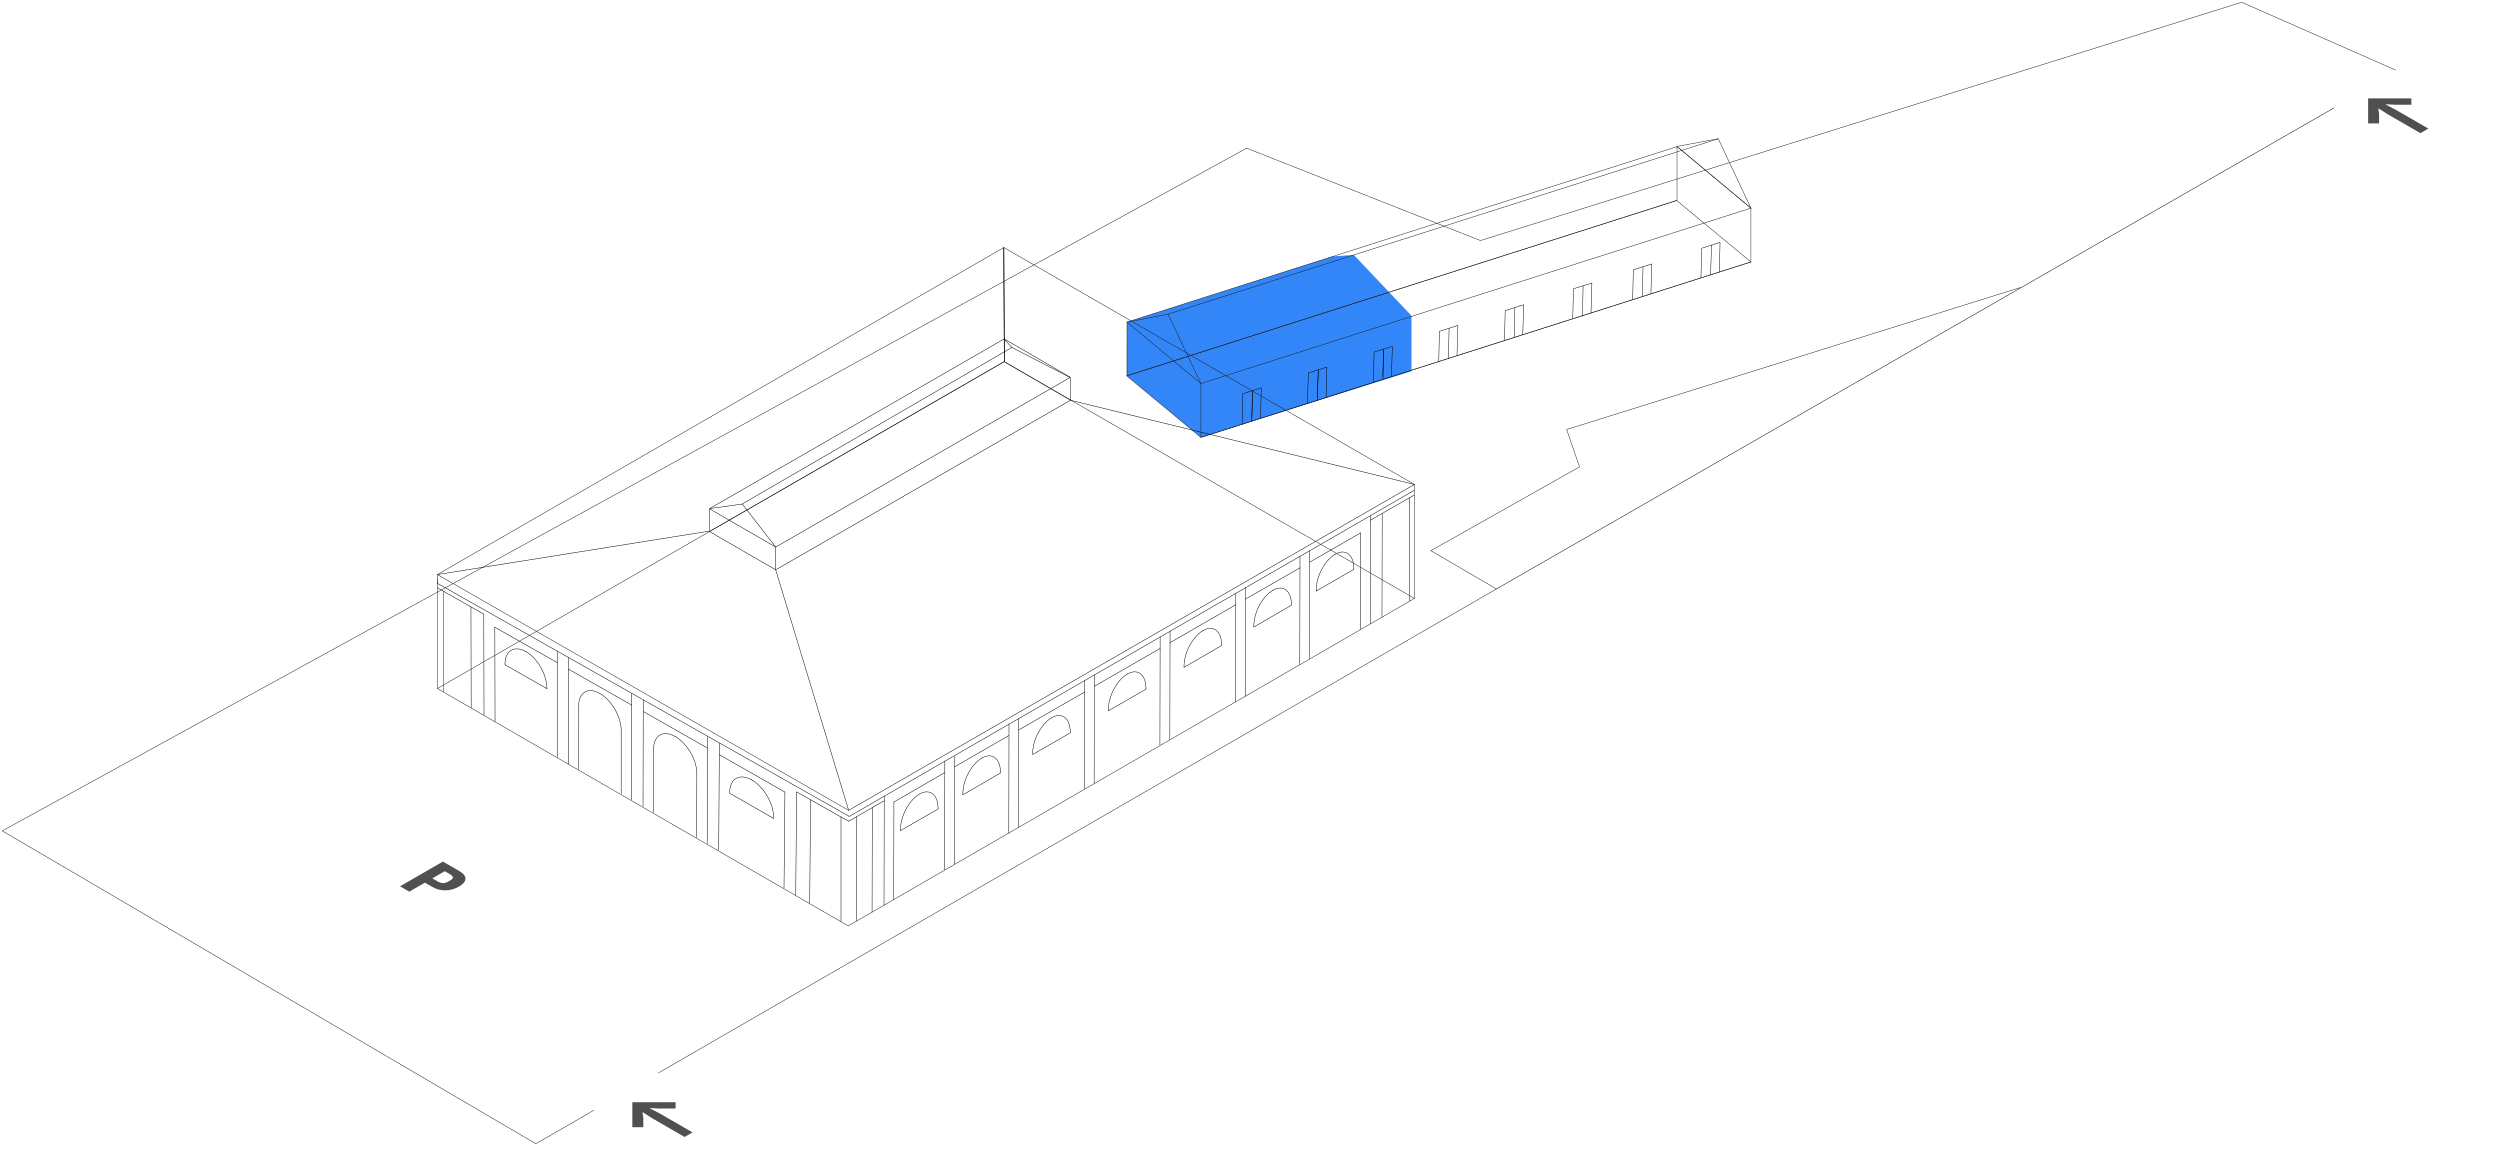 <?xml version="1.0" encoding="UTF-8"?>
<svg xmlns="http://www.w3.org/2000/svg" width="1110" height="521" viewBox="0 0 1110 521" fill="none">
  <path opacity="0.8" d="M500.301 166.9L500.401 143L591.801 113.8L601.101 113.2L626.701 140.2V164.8L533.201 194.2L500.301 166.9Z" fill="#0068F6"></path>
  <path d="M744.6 65.1L777.4 92.4" stroke="#1D1D1B" stroke-width="0.213" stroke-miterlimit="10"></path>
  <path d="M292.301 476.4L664.401 261.5L635.301 244.5L701.301 207.3L695.601 190.7L897.201 127.6" stroke="#1D1D1B" stroke-width="0.213" stroke-miterlimit="10"></path>
  <path d="M1063.6 31.1L995.3 1L657.3 106.8L553.5 65.8L1 368.9L237.9 507.8L256.2 497.3L263.7 492.9" stroke="#1D1D1B" stroke-width="0.213" stroke-miterlimit="10"></path>
  <path d="M500.301 166.9L744.401 89L777.401 116.3L533.201 194.2L500.301 166.9Z" stroke="#1D1D1B" stroke-width="0.213" stroke-miterlimit="10"></path>
  <path d="M533.201 194.2L777.401 116.3V92.4L533.201 170.3V194.2Z" stroke="#1D1D1B" stroke-width="0.213" stroke-miterlimit="10"></path>
  <path d="M500.4 166.8L744.6 89V65.1L500.4 143V166.8Z" stroke="#1D1D1B" stroke-width="0.213" stroke-miterlimit="10"></path>
  <path d="M533.2 170.3L500.4 143L518.6 139.5L533.2 170.3Z" stroke="#1D1D1B" stroke-width="0.213" stroke-miterlimit="10"></path>
  <path d="M777.402 92.4L744.602 65L762.902 61.6L777.402 92.4Z" stroke="#1D1D1B" stroke-width="0.213" stroke-miterlimit="10"></path>
  <path d="M518.602 139.5L762.902 61.6" stroke="#1D1D1B" stroke-width="0.213" stroke-miterlimit="10"></path>
  <path d="M664.4 261.5L1036.3 47.9" stroke="black" stroke-width="0.213" stroke-miterlimit="10" stroke-linecap="round" stroke-linejoin="round"></path>
  <path d="M177.621 393.517L196.636 382.539L203.991 386.785C204.917 387.32 205.598 387.881 206.034 388.468C206.488 389.045 206.697 389.627 206.661 390.214C206.643 390.811 206.388 391.399 205.898 391.975C205.408 392.552 204.7 393.108 203.773 393.642C202.847 394.177 201.885 394.586 200.886 394.869C199.887 395.152 198.87 395.299 197.835 395.31C196.818 395.331 195.801 395.215 194.784 394.964C193.785 394.702 192.822 394.303 191.896 393.768L188.654 391.897L181.735 395.892L177.621 393.517ZM191.95 389.994L194.157 391.268C195.12 391.823 195.964 392.101 196.691 392.101C197.435 392.112 198.225 391.876 199.061 391.393L199.878 390.922C200.713 390.439 201.122 389.983 201.104 389.553C201.104 389.134 200.622 388.646 199.66 388.091L197.453 386.817L191.95 389.994Z" fill="#505050"></path>
  <path d="M1051.45 43.69L1070.65 43.69L1070.65 46.5L1063.35 46.5L1059.3 46.292L1059.2 46.396L1063.62 48.686L1078.18 57.091L1074.66 59.12L1060.11 50.716L1056.14 48.166L1055.96 48.218L1056.32 50.56L1056.32 54.775L1051.45 54.775L1051.45 43.69Z" fill="#505050"></path>
  <path d="M280.758 489.385L299.957 489.385L299.957 492.195L292.656 492.195L288.6 491.987L288.51 492.091L292.926 494.381L307.484 502.785L303.969 504.815L289.411 496.411L285.445 493.861L285.265 493.913L285.625 496.254L285.625 500.47L280.758 500.47L280.758 489.385Z" fill="#505050"></path>
  <path d="M194.199 257.1V259.2" stroke="black" stroke-width="0.192" stroke-miterlimit="10" stroke-linecap="round" stroke-linejoin="round"></path>
  <path d="M194.199 255.1L376.799 359.8" stroke="#1D1D1B" stroke-width="0.213" stroke-miterlimit="10"></path>
  <path d="M556.103 173.4L555.803 187" stroke="black" stroke-width="0.213" stroke-miterlimit="10" stroke-linecap="round" stroke-linejoin="round"></path>
  <path d="M556.103 174L555.803 185.7" stroke="black" stroke-width="0.213" stroke-miterlimit="10" stroke-linecap="round" stroke-linejoin="round"></path>
  <path d="M585.302 164.2L584.902 177.6" stroke="black" stroke-width="0.213" stroke-miterlimit="10" stroke-linecap="round" stroke-linejoin="round"></path>
  <path d="M585.302 164.8L584.902 176.5" stroke="black" stroke-width="0.213" stroke-miterlimit="10" stroke-linecap="round" stroke-linejoin="round"></path>
  <path d="M614.302 155L614.002 168.4" stroke="black" stroke-width="0.213" stroke-miterlimit="10" stroke-linecap="round" stroke-linejoin="round"></path>
  <path d="M614.302 155.6L614.002 167.2" stroke="black" stroke-width="0.213" stroke-miterlimit="10" stroke-linecap="round" stroke-linejoin="round"></path>
  <path d="M643.402 145.7L643.102 159.2" stroke="black" stroke-width="0.213" stroke-miterlimit="10" stroke-linecap="round" stroke-linejoin="round"></path>
  <path d="M672.603 136.5L672.303 149.9" stroke="black" stroke-width="0.213" stroke-miterlimit="10" stroke-linecap="round" stroke-linejoin="round"></path>
  <path d="M702.902 126.9L702.602 140.2" stroke="black" stroke-width="0.213" stroke-miterlimit="10" stroke-linecap="round" stroke-linejoin="round"></path>
  <path d="M729.501 118.4L729.201 131.6" stroke="black" stroke-width="0.213" stroke-miterlimit="10" stroke-linecap="round" stroke-linejoin="round"></path>
  <path d="M759.902 108.8L759.502 122" stroke="black" stroke-width="0.213" stroke-miterlimit="10" stroke-linecap="round" stroke-linejoin="round"></path>
  <path d="M551.502 188.3L551.802 174.8L560.002 172.2L559.702 185.7" stroke="black" stroke-width="0.213" stroke-miterlimit="10" stroke-linecap="round" stroke-linejoin="round"></path>
  <path d="M580.502 179.1L580.902 165.6L589.102 163L588.802 176.5" stroke="black" stroke-width="0.213" stroke-miterlimit="10" stroke-linecap="round" stroke-linejoin="round"></path>
  <path d="M609.701 169.8L610.101 156.3L618.201 153.8L617.801 167.1" stroke="black" stroke-width="0.213" stroke-miterlimit="10" stroke-linecap="round" stroke-linejoin="round"></path>
  <path d="M638.803 160.5L639.103 147.1L647.303 144.5L646.903 157.9" stroke="black" stroke-width="0.213" stroke-miterlimit="10" stroke-linecap="round" stroke-linejoin="round"></path>
  <path d="M668.002 151.1L668.302 137.9L676.502 135.3L676.102 148.6" stroke="black" stroke-width="0.213" stroke-miterlimit="10" stroke-linecap="round" stroke-linejoin="round"></path>
  <path d="M698.303 141.4L698.603 128.2L706.803 125.7L706.403 139" stroke="black" stroke-width="0.213" stroke-miterlimit="10" stroke-linecap="round" stroke-linejoin="round"></path>
  <path d="M724.902 133L725.202 119.8L733.402 117.2L733.002 130.4" stroke="black" stroke-width="0.213" stroke-miterlimit="10" stroke-linecap="round" stroke-linejoin="round"></path>
  <path d="M755.201 123.4L755.601 110.2L763.701 107.6L763.401 120.8" stroke="black" stroke-width="0.213" stroke-miterlimit="10" stroke-linecap="round" stroke-linejoin="round"></path>
  <path d="M577.1 295L577.2 247" stroke="black" stroke-width="0.213" stroke-miterlimit="10" stroke-linecap="round" stroke-linejoin="round"></path>
  <path d="M581.5 244.5L581.4 292.5" stroke="black" stroke-width="0.213" stroke-miterlimit="10" stroke-linecap="round" stroke-linejoin="round"></path>
  <path d="M548.6 311.6L548.7 263.4" stroke="black" stroke-width="0.213" stroke-miterlimit="10" stroke-linecap="round" stroke-linejoin="round"></path>
  <path d="M553 260.9V309.1" stroke="black" stroke-width="0.213" stroke-miterlimit="10" stroke-linecap="round" stroke-linejoin="round"></path>
  <path d="M515 330.8L515.1 282.8" stroke="black" stroke-width="0.213" stroke-miterlimit="10" stroke-linecap="round" stroke-linejoin="round"></path>
  <path d="M519.5 280.3L519.4 328.4" stroke="black" stroke-width="0.213" stroke-miterlimit="10" stroke-linecap="round" stroke-linejoin="round"></path>
  <path d="M481.5 350.3V302.1" stroke="black" stroke-width="0.213" stroke-miterlimit="10" stroke-linecap="round" stroke-linejoin="round"></path>
  <path d="M485.901 299.6L485.801 347.8" stroke="black" stroke-width="0.213" stroke-miterlimit="10" stroke-linecap="round" stroke-linejoin="round"></path>
  <path d="M447.9 369.8L448 321.5" stroke="black" stroke-width="0.213" stroke-miterlimit="10" stroke-linecap="round" stroke-linejoin="round"></path>
  <path d="M452.301 319L452.201 367.3" stroke="black" stroke-width="0.213" stroke-miterlimit="10" stroke-linecap="round" stroke-linejoin="round"></path>
  <path d="M419.4 386.2L419.5 337.9" stroke="black" stroke-width="0.213" stroke-miterlimit="10" stroke-linecap="round" stroke-linejoin="round"></path>
  <path d="M423.801 335.9V383.7" stroke="black" stroke-width="0.213" stroke-miterlimit="10" stroke-linecap="round" stroke-linejoin="round"></path>
  <path d="M392.5 401.9L392.6 353.5" stroke="black" stroke-width="0.213" stroke-miterlimit="10" stroke-linecap="round" stroke-linejoin="round"></path>
  <path d="M396.901 356.1L396.801 399.4" stroke="black" stroke-width="0.213" stroke-miterlimit="10" stroke-linecap="round" stroke-linejoin="round"></path>
  <path d="M604 279.5L604.1 236.6" stroke="black" stroke-width="0.213" stroke-miterlimit="10" stroke-linecap="round" stroke-linejoin="round"></path>
  <path d="M608.4 229V277" stroke="black" stroke-width="0.213" stroke-miterlimit="10" stroke-linecap="round" stroke-linejoin="round"></path>
  <path d="M577.2 252.1L553 266" stroke="black" stroke-width="0.213" stroke-miterlimit="10" stroke-linecap="round" stroke-linejoin="round"></path>
  <path d="M548.7 268.5L519.4 285.4" stroke="black" stroke-width="0.213" stroke-miterlimit="10" stroke-linecap="round" stroke-linejoin="round"></path>
  <path d="M515.1 287.9L485.9 304.7" stroke="black" stroke-width="0.213" stroke-miterlimit="10" stroke-linecap="round" stroke-linejoin="round"></path>
  <path d="M481.501 307.3L452.301 324.1" stroke="black" stroke-width="0.213" stroke-miterlimit="10" stroke-linecap="round" stroke-linejoin="round"></path>
  <path d="M447.901 326.6L423.801 340.5" stroke="black" stroke-width="0.213" stroke-miterlimit="10" stroke-linecap="round" stroke-linejoin="round"></path>
  <path d="M419.5 343L396.9 356.1" stroke="black" stroke-width="0.213" stroke-miterlimit="10" stroke-linecap="round" stroke-linejoin="round"></path>
  <path d="M581.5 249.6L604.1 236.6" stroke="black" stroke-width="0.213" stroke-miterlimit="10" stroke-linecap="round" stroke-linejoin="round"></path>
  <path d="M573.401 268.4V268.7L556.701 278.4V278" stroke="black" stroke-width="0.213" stroke-miterlimit="10" stroke-linecap="round" stroke-linejoin="round"></path>
  <path d="M573.401 268.4C573.401 262.3 569.701 259.4 565.101 262.1C560.501 264.8 556.701 271.9 556.701 278" stroke="black" stroke-width="0.213" stroke-miterlimit="10" stroke-linecap="round" stroke-linejoin="round"></path>
  <circle cx="565.001" cy="262.2" r="0.107" fill="black"></circle>
  <circle cx="565.2" cy="262" r="0.107" fill="black"></circle>
  <path d="M601.1 252.4V252.8L584.4 262.4V262" stroke="black" stroke-width="0.213" stroke-miterlimit="10" stroke-linecap="round" stroke-linejoin="round"></path>
  <path d="M601.1 252.4C601.1 246.3 597.4 243.4 592.8 246.1C588.2 248.8 584.4 255.9 584.4 262" stroke="black" stroke-width="0.213" stroke-miterlimit="10" stroke-linecap="round" stroke-linejoin="round"></path>
  <circle cx="592.7" cy="246.2" r="0.107" fill="black"></circle>
  <circle cx="592.9" cy="246" r="0.107" fill="black"></circle>
  <path d="M444.2 342.9V343.2L427.5 352.9V352.5" stroke="black" stroke-width="0.213" stroke-miterlimit="10" stroke-linecap="round" stroke-linejoin="round"></path>
  <path d="M444.2 342.9C444.2 336.8 440.5 333.9 435.9 336.6C431.3 339.3 427.5 346.4 427.5 352.5" stroke="black" stroke-width="0.213" stroke-miterlimit="10" stroke-linecap="round" stroke-linejoin="round"></path>
  <circle cx="435.7" cy="336.7" r="0.107" fill="black"></circle>
  <circle cx="436.001" cy="336.5" r="0.107" fill="black"></circle>
  <path d="M416.501 358.9V359.2L399.801 368.8V368.5" stroke="black" stroke-width="0.213" stroke-miterlimit="10" stroke-linecap="round" stroke-linejoin="round"></path>
  <path d="M416.501 358.9C416.501 352.8 412.801 349.9 408.201 352.6C403.601 355.3 399.801 362.4 399.801 368.5" stroke="black" stroke-width="0.213" stroke-miterlimit="10" stroke-linecap="round" stroke-linejoin="round"></path>
  <path d="M608.4 229L627.9 217.7" stroke="black" stroke-width="0.213" stroke-miterlimit="10" stroke-linecap="round" stroke-linejoin="round"></path>
  <path d="M608.4 231L627.9 219.8" stroke="black" stroke-width="0.213" stroke-miterlimit="10" stroke-linecap="round" stroke-linejoin="round"></path>
  <path d="M613.7 228L613.6 273.8" stroke="black" stroke-width="0.213" stroke-miterlimit="10" stroke-linecap="round" stroke-linejoin="round"></path>
  <path d="M625 221.4L624.9 221.5L625 221.6V221.5L625.1 221.4H625Z" fill="#010101"></path>
  <path d="M392.6 353.5L377.1 362.5" stroke="black" stroke-width="0.213" stroke-miterlimit="10" stroke-linecap="round" stroke-linejoin="round"></path>
  <path d="M392.6 355.5L376.9 364.6" stroke="black" stroke-width="0.213" stroke-miterlimit="10" stroke-linecap="round" stroke-linejoin="round"></path>
  <path d="M387.301 358.5L387.201 404.9" stroke="black" stroke-width="0.213" stroke-miterlimit="10" stroke-linecap="round" stroke-linejoin="round"></path>
  <path d="M542.401 286.3V286.6L525.701 296.3V295.9" stroke="black" stroke-width="0.213" stroke-miterlimit="10" stroke-linecap="round" stroke-linejoin="round"></path>
  <path d="M542.401 286.3C542.401 280.2 538.701 277.3 534.101 280C529.501 282.7 525.701 289.8 525.701 295.9" stroke="black" stroke-width="0.213" stroke-miterlimit="10" stroke-linecap="round" stroke-linejoin="round"></path>
  <circle cx="533.9" cy="280.1" r="0.107" fill="black"></circle>
  <circle cx="534.2" cy="279.9" r="0.107" fill="black"></circle>
  <path d="M508.8 305.6V306L492.1 315.6V315.3" stroke="black" stroke-width="0.213" stroke-miterlimit="10" stroke-linecap="round" stroke-linejoin="round"></path>
  <path d="M508.8 305.6C508.8 299.5 505.1 296.6 500.5 299.3C495.9 302 492.1 309.1 492.1 315.2" stroke="black" stroke-width="0.213" stroke-miterlimit="10" stroke-linecap="round" stroke-linejoin="round"></path>
  <circle cx="500.3" cy="299.4" r="0.107" fill="black"></circle>
  <circle cx="500.601" cy="299.3" r="0.107" fill="black"></circle>
  <path d="M475.2 325V325.4L458.5 335V334.6" stroke="black" stroke-width="0.213" stroke-miterlimit="10" stroke-linecap="round" stroke-linejoin="round"></path>
  <path d="M475.2 325C475.2 318.9 471.5 316 466.9 318.7C462.3 321.4 458.5 328.5 458.5 334.6" stroke="black" stroke-width="0.213" stroke-miterlimit="10" stroke-linecap="round" stroke-linejoin="round"></path>
  <circle cx="466.8" cy="318.8" r="0.107" fill="black"></circle>
  <circle cx="467.001" cy="318.6" r="0.107" fill="black"></circle>
  <path d="M608.4 229L392.6 353.5" stroke="black" stroke-width="0.213" stroke-miterlimit="10" stroke-linecap="round" stroke-linejoin="round"></path>
  <path d="M376.801 359.8L628.001 215.1" stroke="black" stroke-width="0.213" stroke-miterlimit="10" stroke-linecap="round" stroke-linejoin="round"></path>
  <path d="M214.901 317.5L214.801 272.7" stroke="black" stroke-width="0.216" stroke-miterlimit="10" stroke-linecap="round" stroke-linejoin="round"></path>
  <path d="M219.801 320.4L219.701 278.5" stroke="black" stroke-width="0.216" stroke-miterlimit="10" stroke-linecap="round" stroke-linejoin="round"></path>
  <path d="M247.4 336.3V289.2" stroke="black" stroke-width="0.216" stroke-miterlimit="10" stroke-linecap="round" stroke-linejoin="round"></path>
  <path d="M252.4 339.2V292" stroke="black" stroke-width="0.216" stroke-miterlimit="10" stroke-linecap="round" stroke-linejoin="round"></path>
  <path d="M280.4 355.1L280.5 308" stroke="black" stroke-width="0.216" stroke-miterlimit="10" stroke-linecap="round" stroke-linejoin="round"></path>
  <path d="M285.502 358L285.602 310.8" stroke="black" stroke-width="0.216" stroke-miterlimit="10" stroke-linecap="round" stroke-linejoin="round"></path>
  <path d="M314.002 374.5L314.202 327.1" stroke="black" stroke-width="0.216" stroke-miterlimit="10" stroke-linecap="round" stroke-linejoin="round"></path>
  <path d="M319.102 377.5L319.402 330" stroke="black" stroke-width="0.216" stroke-miterlimit="10" stroke-linecap="round" stroke-linejoin="round"></path>
  <path d="M348.102 394.3L348.502 351.7" stroke="black" stroke-width="0.216" stroke-miterlimit="10" stroke-linecap="round" stroke-linejoin="round"></path>
  <path d="M353.301 397.3L353.701 351.6" stroke="black" stroke-width="0.216" stroke-miterlimit="10" stroke-linecap="round" stroke-linejoin="round"></path>
  <path d="M209.202 314.2L209.102 269.4" stroke="black" stroke-width="0.216" stroke-miterlimit="10" stroke-linecap="round" stroke-linejoin="round"></path>
  <path d="M359.502 400.9L359.902 355.1" stroke="black" stroke-width="0.216" stroke-miterlimit="10" stroke-linecap="round" stroke-linejoin="round"></path>
  <path d="M247.401 294.2L219.701 278.5" stroke="black" stroke-width="0.216" stroke-miterlimit="10" stroke-linecap="round" stroke-linejoin="round"></path>
  <path d="M252.4 297.1L280.5 313.1" stroke="black" stroke-width="0.216" stroke-miterlimit="10" stroke-linecap="round" stroke-linejoin="round"></path>
  <path d="M285.602 315.9L314.202 332.2" stroke="black" stroke-width="0.216" stroke-miterlimit="10" stroke-linecap="round" stroke-linejoin="round"></path>
  <path d="M319.4 335.1L348.5 351.7" stroke="black" stroke-width="0.216" stroke-miterlimit="10" stroke-linecap="round" stroke-linejoin="round"></path>
  <path d="M194.201 261L214.801 272.7" stroke="black" stroke-width="0.216" stroke-miterlimit="10" stroke-linecap="round" stroke-linejoin="round"></path>
  <path d="M373.301 362.7L353.701 351.6" stroke="black" stroke-width="0.216" stroke-miterlimit="10" stroke-linecap="round" stroke-linejoin="round"></path>
  <path d="M257 313.5L256.9 341.6" stroke="black" stroke-width="0.216" stroke-miterlimit="10" stroke-linecap="round" stroke-linejoin="round"></path>
  <path d="M275.801 324.3V352.4" stroke="black" stroke-width="0.216" stroke-miterlimit="10" stroke-linecap="round" stroke-linejoin="round"></path>
  <path d="M275.8 324.3C275.8 318.2 271.6 310.9 266.3 307.9C261.1 304.9 256.9 307.4 256.9 313.5" stroke="black" stroke-width="0.216" stroke-miterlimit="10" stroke-linecap="round" stroke-linejoin="round"></path>
  <circle cx="266.202" cy="307.9" r="0.108" fill="black"></circle>
  <circle cx="266.501" cy="308.1" r="0.108" fill="black"></circle>
  <path d="M290.202 332.6L290.102 360.7" stroke="black" stroke-width="0.216" stroke-miterlimit="10" stroke-linecap="round" stroke-linejoin="round"></path>
  <path d="M309.401 343.5L309.301 371.8" stroke="black" stroke-width="0.216" stroke-miterlimit="10" stroke-linecap="round" stroke-linejoin="round"></path>
  <path d="M309.401 343.5C309.401 337.4 305.101 330 299.801 327C294.501 324 290.201 326.5 290.201 332.5" stroke="black" stroke-width="0.216" stroke-miterlimit="10" stroke-linecap="round" stroke-linejoin="round"></path>
  <circle cx="299.702" cy="326.9" r="0.108" fill="black"></circle>
  <circle cx="300.001" cy="327.1" r="0.108" fill="black"></circle>
  <path d="M376.901 364.6L373.301 362.7" stroke="black" stroke-width="0.216" stroke-miterlimit="10" stroke-linecap="round" stroke-linejoin="round"></path>
  <path d="M194.201 259L377.101 362.5" stroke="black" stroke-width="0.216" stroke-miterlimit="10" stroke-linecap="round" stroke-linejoin="round"></path>
  <path d="M224.301 294.9V295.2L242.901 305.8V305.5" stroke="black" stroke-width="0.216" stroke-miterlimit="10" stroke-linecap="round" stroke-linejoin="round"></path>
  <path d="M242.801 305.5C242.801 299.5 238.601 292.2 233.501 289.3C228.401 286.4 224.201 288.9 224.201 294.9" stroke="black" stroke-width="0.216" stroke-miterlimit="10" stroke-linecap="round" stroke-linejoin="round"></path>
  <circle cx="233.702" cy="289.4" r="0.108" fill="black"></circle>
  <circle cx="233.401" cy="289.2" r="0.108" fill="black"></circle>
  <path d="M324.002 351.9V352.2L343.502 363.4V363.1" stroke="black" stroke-width="0.216" stroke-miterlimit="10" stroke-linecap="round" stroke-linejoin="round"></path>
  <path d="M343.502 363C343.502 356.9 339.202 349.4 333.802 346.3C328.402 343.2 324.002 345.7 324.002 351.8" stroke="black" stroke-width="0.216" stroke-miterlimit="10" stroke-linecap="round" stroke-linejoin="round"></path>
  <circle cx="334.001" cy="346.5" r="0.108" fill="black"></circle>
  <circle cx="333.702" cy="346.3" r="0.108" fill="black"></circle>
  <path d="M625.801 221V266.9" stroke="black" stroke-width="0.213" stroke-miterlimit="10" stroke-linecap="round" stroke-linejoin="round"></path>
  <path d="M373.4 362.8V409.2" stroke="black" stroke-width="0.213" stroke-miterlimit="10" stroke-linecap="round" stroke-linejoin="round"></path>
  <path d="M196.801 262.5V307.1" stroke="black" stroke-width="0.192" stroke-miterlimit="10" stroke-linecap="round" stroke-linejoin="round"></path>
  <path d="M380.201 362.7V408.9" stroke="black" stroke-width="0.213" stroke-miterlimit="10" stroke-linecap="round" stroke-linejoin="round"></path>
  <path d="M445.701 109.9L445.901 160.6L628.001 265.7V215.1L445.701 109.9Z" stroke="#1D1D1B" stroke-width="0.213" stroke-miterlimit="10"></path>
  <path d="M445.901 160.5L194.201 305.7L376.601 411.1L628.001 265.7" stroke="#1D1D1B" stroke-width="0.213" stroke-miterlimit="10"></path>
  <path d="M445.901 160.5L445.701 109.9L194.201 255.1V305.7" stroke="#1D1D1B" stroke-width="0.213" stroke-miterlimit="10"></path>
  <path d="M315.002 236L344.402 253L475.302 177.7L445.902 160.6L315.002 236Z" stroke="black" stroke-width="0.213" stroke-miterlimit="10" stroke-linecap="round" stroke-linejoin="round"></path>
  <path d="M194.201 255.1L315.001 235.8V225.9L344.401 242.9V253L376.801 359.8" stroke="black" stroke-width="0.213" stroke-miterlimit="10" stroke-linecap="round" stroke-linejoin="round"></path>
  <path d="M445.701 109.9L445.901 160.6V150.5L475.201 167.5V177.7L628.001 215.1" stroke="black" stroke-width="0.213" stroke-miterlimit="10" stroke-linecap="round" stroke-linejoin="round"></path>
  <path d="M344.402 242.9L329.602 223.8L315.102 225.8L445.802 150.5L449.302 154.3L475.102 167.6L344.402 242.9Z" stroke="black" stroke-width="0.213" stroke-miterlimit="10" stroke-linecap="round" stroke-linejoin="round"></path>
  <path d="M329.502 223.8L449.402 154.2" stroke="black" stroke-width="0.213" stroke-miterlimit="10" stroke-linecap="round" stroke-linejoin="round"></path>
</svg>
